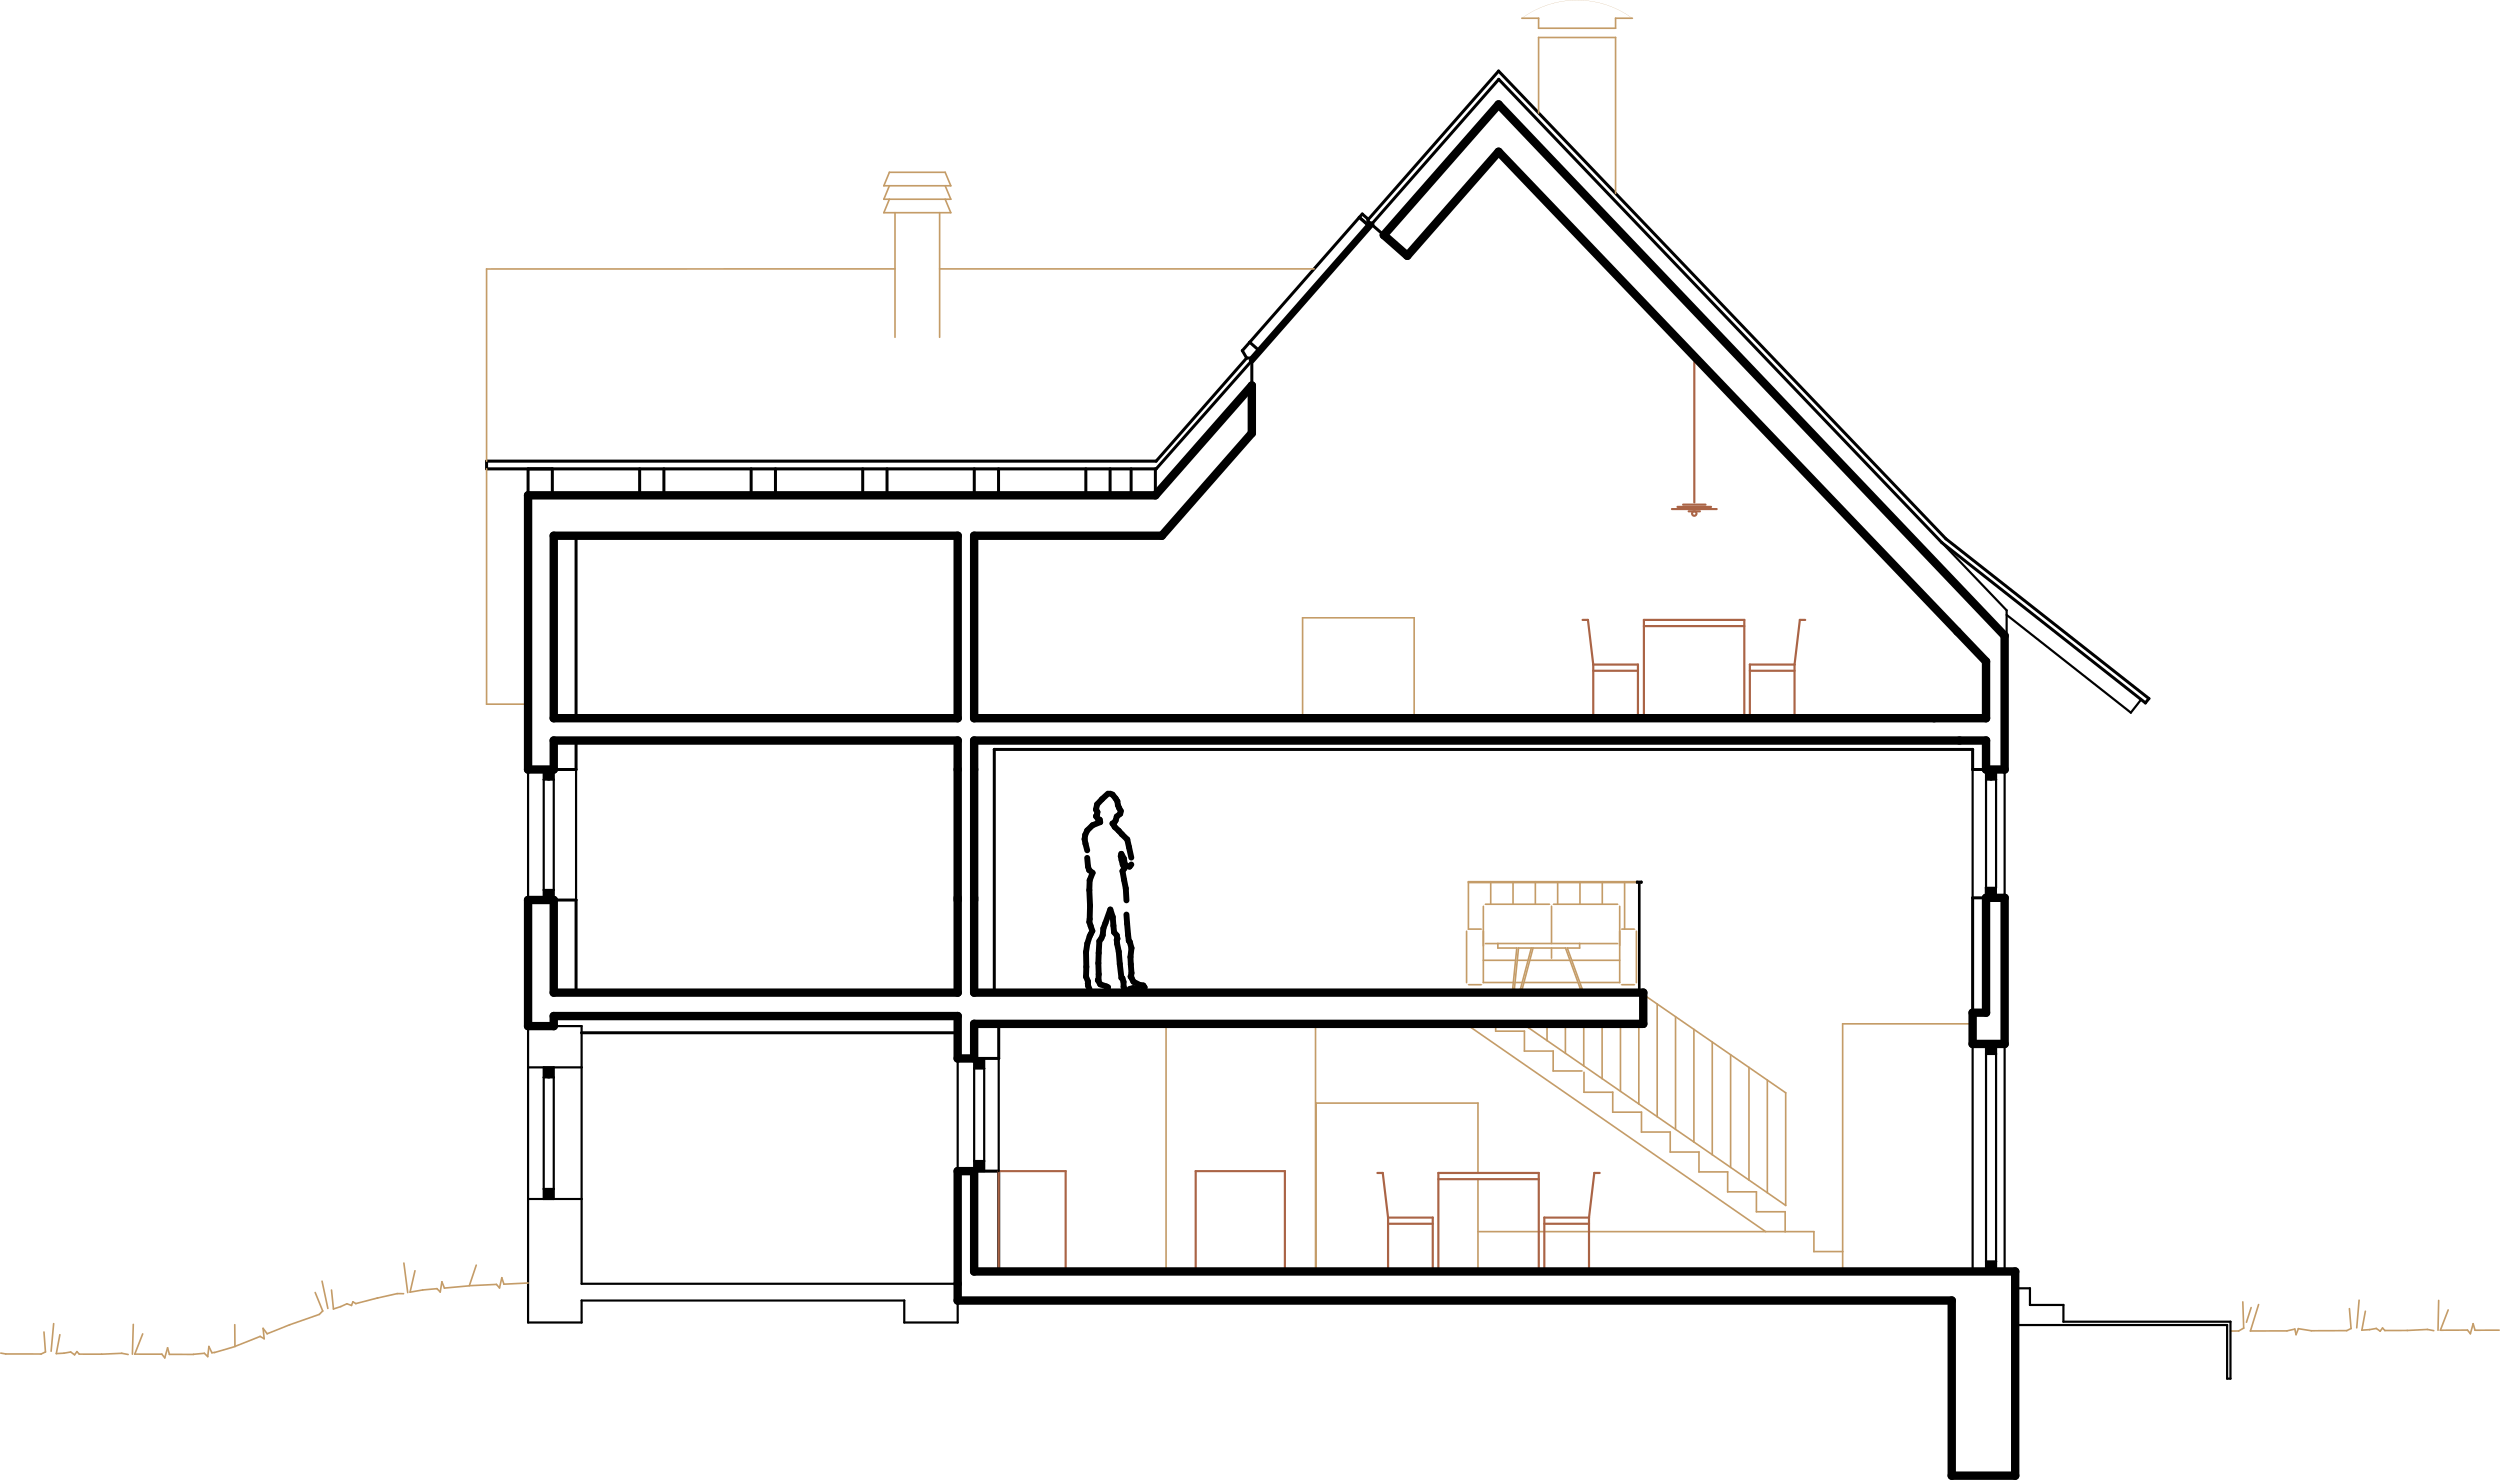<?xml version="1.0" encoding="UTF-8"?><svg id="Ebene_1" xmlns="http://www.w3.org/2000/svg" viewBox="0 0 423.52 250.69"><defs><style>.cls-1,.cls-2,.cls-3,.cls-4{stroke:#000;}.cls-1,.cls-2,.cls-3,.cls-4,.cls-5,.cls-6,.cls-7{fill:none;stroke-linecap:round;stroke-linejoin:round;}.cls-8{fill-rule:evenodd;}.cls-2,.cls-7{stroke-width:.37px;}.cls-3{stroke-width:.51px;}.cls-4{stroke-width:1.42px;}.cls-5{stroke-width:.28px;}.cls-5,.cls-6{stroke:#c49c68;}.cls-6{stroke-width:.03px;}.cls-7{stroke:#aa6446;}</style></defs><line class="cls-5" x1="302.42" y1="208.65" x2="250.38" y2="208.65"/><line class="cls-5" x1="250.38" y1="199.76" x2="250.38" y2="215.4"/><line class="cls-2" x1="98.53" y1="173.83" x2="98.53" y2="180.82"/><line class="cls-2" x1="98.53" y1="180.82" x2="89.46" y2="180.82"/><line class="cls-2" x1="89.46" y1="180.82" x2="89.46" y2="173.83"/><line class="cls-2" x1="89.46" y1="173.83" x2="98.53" y2="173.83"/><line class="cls-2" x1="89.46" y1="203.12" x2="98.53" y2="203.12"/><line class="cls-2" x1="98.53" y1="203.12" x2="98.53" y2="217.48"/><line class="cls-2" x1="98.53" y1="217.48" x2="162.24" y2="217.48"/><line class="cls-2" x1="162.24" y1="217.48" x2="162.24" y2="224.04"/><line class="cls-2" x1="162.24" y1="224.04" x2="153.19" y2="224.04"/><line class="cls-2" x1="153.19" y1="224.04" x2="153.19" y2="220.32"/><line class="cls-2" x1="153.19" y1="220.32" x2="98.53" y2="220.32"/><line class="cls-2" x1="98.53" y1="220.32" x2="98.53" y2="224.04"/><line class="cls-2" x1="98.53" y1="224.04" x2="89.46" y2="224.04"/><line class="cls-2" x1="89.46" y1="224.04" x2="89.46" y2="203.12"/><line class="cls-3" x1="212.07" y1="65.31" x2="212.07" y2="60.65"/><line class="cls-3" x1="212.07" y1="60.65" x2="211.19" y2="60.65"/><line class="cls-3" x1="211.19" y1="60.65" x2="195.86" y2="78.12"/><line class="cls-3" x1="195.86" y1="78.12" x2="82.43" y2="78.12"/><line class="cls-3" x1="82.43" y1="78.12" x2="82.43" y2="79.43"/><line class="cls-3" x1="82.43" y1="79.43" x2="195.87" y2="79.43"/><line class="cls-3" x1="195.87" y1="79.43" x2="212.07" y2="61.09"/><line class="cls-3" x1="234.43" y1="39.83" x2="231.76" y2="37.5"/><line class="cls-3" x1="231.76" y1="37.5" x2="231.76" y2="37.22"/><line class="cls-3" x1="231.76" y1="37.22" x2="253.87" y2="12.04"/><line class="cls-3" x1="253.87" y1="12.04" x2="329.65" y2="91.28"/><line class="cls-3" x1="329.65" y1="91.28" x2="364.04" y2="118.34"/><line class="cls-3" x1="364.04" y1="118.34" x2="363.45" y2="119.08"/><line class="cls-3" x1="363.45" y1="119.08" x2="328.97" y2="91.93"/><line class="cls-3" x1="328.97" y1="91.93" x2="253.9" y2="13.44"/><line class="cls-3" x1="253.9" y1="13.44" x2="232.34" y2="38"/><line class="cls-3" x1="89.46" y1="83.91" x2="93.57" y2="83.91"/><line class="cls-3" x1="93.57" y1="83.91" x2="93.57" y2="79.43"/><line class="cls-3" x1="93.57" y1="79.43" x2="89.46" y2="79.43"/><line class="cls-3" x1="89.46" y1="79.43" x2="89.46" y2="83.91"/><line class="cls-3" x1="195.73" y1="83.91" x2="195.73" y2="79.43"/><line class="cls-3" x1="191.62" y1="79.43" x2="191.62" y2="83.91"/><line class="cls-3" x1="112.47" y1="83.91" x2="112.47" y2="79.43"/><line class="cls-3" x1="108.36" y1="79.43" x2="108.36" y2="83.91"/><line class="cls-3" x1="131.37" y1="83.91" x2="131.37" y2="79.43"/><line class="cls-3" x1="127.25" y1="79.43" x2="127.25" y2="83.91"/><line class="cls-3" x1="150.27" y1="83.91" x2="150.27" y2="79.43"/><line class="cls-3" x1="146.15" y1="79.43" x2="146.15" y2="83.91"/><line class="cls-3" x1="169.16" y1="83.91" x2="169.16" y2="79.43"/><line class="cls-3" x1="165.05" y1="79.43" x2="165.05" y2="83.91"/><line class="cls-3" x1="188.06" y1="83.91" x2="188.06" y2="79.43"/><line class="cls-3" x1="183.95" y1="79.43" x2="183.95" y2="83.91"/><line class="cls-1" x1="212.07" y1="61.09" x2="232.34" y2="38"/><line class="cls-3" x1="231.76" y1="37.22" x2="231.81" y2="37.16"/><line class="cls-3" x1="231.81" y1="37.16" x2="230.78" y2="36.26"/><line class="cls-3" x1="230.78" y1="36.26" x2="230.28" y2="36.82"/><line class="cls-3" x1="230.28" y1="36.82" x2="231.7" y2="38.07"/><line class="cls-3" x1="231.7" y1="38.07" x2="232.01" y2="37.72"/><line class="cls-3" x1="211.19" y1="60.65" x2="210.46" y2="59.4"/><line class="cls-3" x1="210.46" y1="59.4" x2="211.71" y2="57.98"/><line class="cls-3" x1="211.71" y1="57.98" x2="213.13" y2="59.23"/><line class="cls-3" x1="213.13" y1="59.23" x2="211.88" y2="60.65"/><line class="cls-3" x1="211.71" y1="57.98" x2="230.28" y2="36.82"/><line class="cls-3" x1="230.28" y1="36.82" x2="231.7" y2="38.07"/><line class="cls-3" x1="231.7" y1="38.07" x2="213.13" y2="59.23"/><line class="cls-5" x1="82.43" y1="78.12" x2="82.43" y2="45.57"/><line class="cls-5" x1="82.43" y1="45.57" x2="151.62" y2="45.55"/><line class="cls-5" x1="159.18" y1="45.55" x2="222.62" y2="45.55"/><line class="cls-5" x1="150.67" y1="29.19" x2="160.12" y2="29.19"/><line class="cls-5" x1="149.73" y1="31.47" x2="161.07" y2="31.47"/><line class="cls-5" x1="149.73" y1="31.47" x2="150.67" y2="29.19"/><line class="cls-5" x1="160.12" y1="29.19" x2="161.07" y2="31.47"/><line class="cls-5" x1="149.73" y1="33.75" x2="161.07" y2="33.75"/><line class="cls-5" x1="149.73" y1="33.75" x2="150.67" y2="31.47"/><line class="cls-5" x1="160.12" y1="31.47" x2="161.07" y2="33.75"/><line class="cls-5" x1="149.73" y1="36.03" x2="161.07" y2="36.03"/><line class="cls-5" x1="149.73" y1="36.03" x2="150.67" y2="33.75"/><line class="cls-5" x1="160.12" y1="33.75" x2="161.07" y2="36.03"/><line class="cls-5" x1="151.62" y1="57.13" x2="151.62" y2="36.03"/><line class="cls-5" x1="159.18" y1="57.13" x2="159.18" y2="36.03"/><line class="cls-5" x1="82.43" y1="79.43" x2="82.43" y2="119.29"/><line class="cls-5" x1="82.43" y1="119.29" x2="89.46" y2="119.29"/><line class="cls-5" x1="273.69" y1="32.76" x2="273.69" y2="6.35"/><line class="cls-5" x1="273.69" y1="6.35" x2="260.65" y2="6.35"/><line class="cls-5" x1="260.65" y1="6.35" x2="260.65" y2="19.13"/><line class="cls-5" x1="257.82" y1="3.09" x2="260.65" y2="3.09"/><line class="cls-5" x1="260.65" y1="3.09" x2="260.65" y2="4.78"/><line class="cls-5" x1="276.53" y1="3.09" x2="273.69" y2="3.09"/><line class="cls-5" x1="273.69" y1="3.09" x2="273.69" y2="4.78"/><line class="cls-5" x1="260.65" y1="4.78" x2="273.69" y2="4.78"/><line class="cls-3" x1="97.59" y1="168.16" x2="97.59" y2="152.47"/><line class="cls-3" x1="97.59" y1="121.67" x2="97.59" y2="90.76"/><line class="cls-3" x1="98.51" y1="174.96" x2="162.24" y2="174.96"/><line class="cls-3" x1="165.03" y1="179.31" x2="169.19" y2="179.31"/><line class="cls-3" x1="169.19" y1="179.31" x2="169.19" y2="173.45"/><line class="cls-3" x1="165.03" y1="198.4" x2="169.19" y2="198.4"/><line class="cls-3" x1="169.19" y1="198.4" x2="169.19" y2="215.4"/><line class="cls-3" x1="334.18" y1="171.56" x2="334.18" y2="152.1"/><line class="cls-3" x1="334.18" y1="152.1" x2="338.12" y2="152.1"/><line class="cls-3" x1="338.12" y1="130.36" x2="334.18" y2="130.36"/><line class="cls-3" x1="334.18" y1="130.36" x2="334.18" y2="126.96"/><line class="cls-3" x1="334.18" y1="126.96" x2="168.44" y2="126.96"/><line class="cls-3" x1="168.44" y1="126.96" x2="168.44" y2="168.16"/><line class="cls-3" x1="93.81" y1="130.36" x2="97.59" y2="130.36"/><line class="cls-3" x1="97.59" y1="130.36" x2="97.59" y2="125.45"/><line class="cls-3" x1="97.59" y1="152.47" x2="93.81" y2="152.47"/><line class="cls-5" x1="89.46" y1="217.35" x2="85.37" y2="217.55"/><line class="cls-5" x1="84.1" y1="217.59" x2="79.51" y2="217.81"/><line class="cls-5" x1="85.01" y1="216.46" x2="84.62" y2="218.18"/><line class="cls-5" x1="84.62" y1="218.18" x2="84.1" y2="217.59"/><line class="cls-5" x1="79.51" y1="217.81" x2="80.68" y2="214.33"/><line class="cls-5" x1="85.37" y1="217.55" x2="85.01" y2="216.46"/><line class="cls-5" x1="49.06" y1="224.43" x2="45.26" y2="225.95"/><line class="cls-5" x1="44.07" y1="226.4" x2="39.82" y2="228.09"/><line class="cls-5" x1="44.57" y1="225.04" x2="44.75" y2="226.79"/><line class="cls-5" x1="44.75" y1="226.79" x2="44.07" y2="226.4"/><line class="cls-5" x1="39.8" y1="228.04" x2="39.77" y2="224.42"/><line class="cls-5" x1="45.26" y1="225.95" x2="44.57" y2="225.04"/><line class="cls-5" x1="32.79" y1="229.45" x2="28.7" y2="229.44"/><line class="cls-5" x1="17.23" y1="229.41" x2="13.43" y2="229.4"/><line class="cls-5" x1="6.97" y1="229.38" x2=".97" y2="229.37"/><line class="cls-5" x1="27.42" y1="229.41" x2="22.83" y2="229.4"/><line class="cls-5" x1="7.45" y1="225.66" x2="7.7" y2="229.03"/><line class="cls-5" x1="9.54" y1="229.31" x2="10.14" y2="226.12"/><line class="cls-5" x1="10.84" y1="229.24" x2="9.54" y2="229.31"/><line class="cls-5" x1="9.09" y1="224.24" x2="8.66" y2="228.9"/><line class="cls-5" x1="28.39" y1="228.34" x2="27.91" y2="230.03"/><line class="cls-5" x1="27.91" y1="230.03" x2="27.42" y2="229.41"/><line class="cls-5" x1="22.83" y1="229.4" x2="24.17" y2="225.98"/><line class="cls-5" x1="22.58" y1="224.37" x2="22.43" y2="229.4"/><line class="cls-5" x1="28.7" y1="229.44" x2="28.39" y2="228.34"/><line class="cls-5" x1="21.7" y1="229.46" x2="20.63" y2="229.26"/><line class="cls-5" x1="20.63" y1="229.26" x2="17.23" y2="229.41"/><line class="cls-5" x1="13.43" y1="229.4" x2="13.03" y2="228.98"/><line class="cls-5" x1="13.03" y1="228.98" x2="12.63" y2="229.51"/><line class="cls-5" x1="12.63" y1="229.51" x2="11.97" y2="229.04"/><line class="cls-5" x1="11.97" y1="229.04" x2="10.84" y2="229.24"/><line class="cls-5" x1="7.7" y1="229.03" x2="6.97" y2="229.38"/><line class="cls-5" x1=".97" y1="229.37" x2=".14" y2="229.23"/><line class="cls-5" x1="423.37" y1="225.34" x2="419.29" y2="225.35"/><line class="cls-5" x1="387.43" y1="225.46" x2="381.24" y2="225.48"/><line class="cls-5" x1="407.82" y1="225.39" x2="404.02" y2="225.4"/><line class="cls-5" x1="397.56" y1="225.42" x2="391.56" y2="225.44"/><line class="cls-5" x1="379.24" y1="225.48" x2="377.86" y2="225.49"/><line class="cls-5" x1="418.01" y1="225.33" x2="413.42" y2="225.35"/><line class="cls-5" x1="381.36" y1="221.52" x2="380.57" y2="223.99"/><line class="cls-5" x1="398.01" y1="221.7" x2="398.29" y2="225.06"/><line class="cls-5" x1="400.12" y1="225.34" x2="400.71" y2="222.14"/><line class="cls-5" x1="401.42" y1="225.25" x2="400.12" y2="225.34"/><line class="cls-5" x1="399.65" y1="220.27" x2="399.25" y2="224.94"/><line class="cls-5" x1="418.97" y1="224.25" x2="418.5" y2="225.94"/><line class="cls-5" x1="418.5" y1="225.94" x2="418.01" y2="225.33"/><line class="cls-5" x1="413.42" y1="225.35" x2="414.74" y2="221.92"/><line class="cls-5" x1="413.13" y1="220.31" x2="413.02" y2="225.35"/><line class="cls-5" x1="379.95" y1="220.56" x2="380.1" y2="224.99"/><line class="cls-5" x1="381.24" y1="225.48" x2="382.62" y2="221.01"/><line class="cls-5" x1="419.29" y1="225.35" x2="418.97" y2="224.25"/><line class="cls-5" x1="412.29" y1="225.42" x2="411.22" y2="225.22"/><line class="cls-5" x1="411.22" y1="225.22" x2="407.82" y2="225.39"/><line class="cls-5" x1="404.02" y1="225.4" x2="403.62" y2="224.98"/><line class="cls-5" x1="403.62" y1="224.98" x2="403.22" y2="225.51"/><line class="cls-5" x1="403.22" y1="225.51" x2="402.56" y2="225.05"/><line class="cls-5" x1="402.56" y1="225.05" x2="401.42" y2="225.25"/><line class="cls-5" x1="398.29" y1="225.06" x2="397.56" y2="225.42"/><line class="cls-5" x1="391.56" y1="225.44" x2="389.36" y2="225.09"/><line class="cls-5" x1="389.36" y1="225.09" x2="388.97" y2="226.09"/><line class="cls-5" x1="388.97" y1="226.09" x2="388.76" y2="225.16"/><line class="cls-5" x1="388.76" y1="225.16" x2="387.43" y2="225.46"/><line class="cls-5" x1="380.1" y1="224.99" x2="379.24" y2="225.48"/><line class="cls-7" x1="169.19" y1="198.4" x2="180.53" y2="198.4"/><line class="cls-7" x1="180.53" y1="198.4" x2="180.53" y2="215.4"/><line class="cls-7" x1="180.53" y1="215.4" x2="169.19" y2="215.4"/><line class="cls-7" x1="169.19" y1="215.4" x2="169.19" y2="198.4"/><line class="cls-7" x1="202.56" y1="198.4" x2="217.67" y2="198.4"/><line class="cls-7" x1="217.67" y1="198.4" x2="217.67" y2="215.4"/><line class="cls-7" x1="217.67" y1="215.4" x2="202.56" y2="215.4"/><line class="cls-7" x1="202.56" y1="215.4" x2="202.56" y2="198.4"/><line class="cls-5" x1="222.96" y1="186.87" x2="250.38" y2="186.87"/><line class="cls-5" x1="250.38" y1="186.87" x2="250.38" y2="198.71"/><line class="cls-5" x1="250.38" y1="215.4" x2="222.96" y2="215.4"/><line class="cls-5" x1="222.96" y1="215.4" x2="222.96" y2="186.87"/><line class="cls-5" x1="312.16" y1="215.4" x2="312.16" y2="212.03"/><line class="cls-5" x1="312.16" y1="212.03" x2="307.29" y2="212.03"/><line class="cls-5" x1="307.29" y1="212.03" x2="307.29" y2="208.65"/><line class="cls-5" x1="307.29" y1="208.65" x2="302.42" y2="208.65"/><line class="cls-5" x1="302.42" y1="208.65" x2="302.42" y2="205.28"/><line class="cls-5" x1="302.42" y1="205.28" x2="297.55" y2="205.28"/><line class="cls-5" x1="297.55" y1="205.28" x2="297.55" y2="201.91"/><line class="cls-5" x1="297.55" y1="201.91" x2="292.68" y2="201.91"/><line class="cls-5" x1="292.68" y1="201.91" x2="292.68" y2="198.53"/><line class="cls-5" x1="292.68" y1="198.53" x2="287.82" y2="198.53"/><line class="cls-5" x1="287.82" y1="198.53" x2="287.82" y2="195.16"/><line class="cls-5" x1="287.82" y1="195.16" x2="282.95" y2="195.16"/><line class="cls-5" x1="282.95" y1="195.16" x2="282.95" y2="191.78"/><line class="cls-5" x1="282.95" y1="191.78" x2="278.08" y2="191.78"/><line class="cls-5" x1="278.08" y1="191.78" x2="278.08" y2="188.41"/><line class="cls-5" x1="278.08" y1="188.41" x2="273.21" y2="188.41"/><line class="cls-5" x1="273.21" y1="188.41" x2="273.21" y2="185.03"/><line class="cls-5" x1="273.21" y1="185.03" x2="268.34" y2="185.03"/><line class="cls-5" x1="268.34" y1="185.03" x2="268.34" y2="181.66"/><line class="cls-5" x1="267.99" y1="181.43" x2="263.12" y2="181.43"/><line class="cls-5" x1="263.12" y1="181.43" x2="263.12" y2="178.06"/><line class="cls-5" x1="263.12" y1="178.06" x2="258.25" y2="178.06"/><line class="cls-5" x1="258.25" y1="178.06" x2="258.25" y2="174.69"/><line class="cls-5" x1="258.25" y1="174.69" x2="253.38" y2="174.69"/><line class="cls-5" x1="253.38" y1="174.69" x2="253.38" y2="173.45"/><line class="cls-5" x1="302.51" y1="204.21" x2="302.51" y2="185.13"/><line class="cls-5" x1="302.51" y1="185.13" x2="278.38" y2="168.46"/><line class="cls-5" x1="302.51" y1="204.21" x2="257.98" y2="173.45"/><line class="cls-5" x1="299.4" y1="202.06" x2="299.4" y2="182.98"/><line class="cls-5" x1="296.29" y1="199.92" x2="296.29" y2="180.83"/><line class="cls-5" x1="293.18" y1="197.77" x2="293.18" y2="178.69"/><line class="cls-5" x1="290.07" y1="195.62" x2="290.07" y2="176.54"/><line class="cls-5" x1="286.96" y1="193.47" x2="286.96" y2="174.39"/><line class="cls-5" x1="283.85" y1="191.32" x2="283.85" y2="172.24"/><line class="cls-5" x1="280.74" y1="189.18" x2="280.74" y2="170.09"/><line class="cls-5" x1="277.63" y1="187.03" x2="277.63" y2="173.45"/><line class="cls-5" x1="274.52" y1="184.88" x2="274.52" y2="173.45"/><line class="cls-5" x1="271.41" y1="182.73" x2="271.41" y2="173.45"/><line class="cls-5" x1="268.3" y1="180.58" x2="268.3" y2="173.45"/><line class="cls-5" x1="265.19" y1="178.44" x2="265.19" y2="173.45"/><line class="cls-5" x1="262.08" y1="176.29" x2="262.08" y2="173.45"/><line class="cls-5" x1="258.97" y1="174.14" x2="258.97" y2="173.45"/><line class="cls-5" x1="299.11" y1="208.65" x2="248.31" y2="173.45"/><line class="cls-5" x1="277.32" y1="149.37" x2="248.76" y2="149.37"/><line class="cls-5" x1="248.76" y1="149.37" x2="248.76" y2="157.4"/><line class="cls-5" x1="277.32" y1="149.52" x2="248.76" y2="149.52"/><line class="cls-5" x1="252.54" y1="149.37" x2="252.54" y2="153.18"/><line class="cls-5" x1="256.32" y1="149.37" x2="256.32" y2="153.18"/><line class="cls-5" x1="260.1" y1="149.37" x2="260.1" y2="153.18"/><line class="cls-5" x1="263.88" y1="149.37" x2="263.88" y2="153.18"/><line class="cls-5" x1="267.66" y1="149.37" x2="267.66" y2="153.18"/><line class="cls-5" x1="271.44" y1="149.37" x2="271.44" y2="153.18"/><line class="cls-5" x1="275.22" y1="149.37" x2="275.22" y2="157.4"/><line class="cls-2" x1="334.18" y1="152.1" x2="334.18" y2="130.36"/><line class="cls-2" x1="339.6" y1="130.36" x2="339.6" y2="152.1"/><line class="cls-2" x1="336.45" y1="213.7" x2="336.45" y2="178.55"/><line class="cls-2" x1="338.15" y1="178.55" x2="338.15" y2="213.7"/><line class="cls-2" x1="334.18" y1="176.85" x2="334.18" y2="215.4"/><line class="cls-2" x1="339.6" y1="176.85" x2="339.6" y2="215.4"/><line class="cls-5" x1="312.16" y1="212.03" x2="312.16" y2="173.45"/><line class="cls-5" x1="312.16" y1="173.45" x2="334.17" y2="173.45"/><line class="cls-5" x1="222.86" y1="173.45" x2="222.86" y2="215.4"/><line class="cls-5" x1="197.54" y1="173.45" x2="197.54" y2="215.4"/><line class="cls-2" x1="165.03" y1="181.01" x2="165.03" y2="196.69"/><line class="cls-2" x1="166.73" y1="196.69" x2="166.73" y2="181.01"/><line class="cls-2" x1="169.19" y1="179.31" x2="169.19" y2="198.4"/><line class="cls-7" x1="270.99" y1="198.71" x2="270.09" y2="198.71"/><line class="cls-7" x1="269.19" y1="206.27" x2="261.62" y2="206.27"/><line class="cls-7" x1="260.68" y1="198.71" x2="243.67" y2="198.71"/><line class="cls-7" x1="233.35" y1="198.71" x2="234.25" y2="198.71"/><line class="cls-7" x1="235.15" y1="206.27" x2="242.72" y2="206.27"/><line class="cls-7" x1="234.25" y1="198.71" x2="235.15" y2="206.27"/><line class="cls-7" x1="270.09" y1="198.71" x2="269.19" y2="206.27"/><line class="cls-7" x1="235.15" y1="206.27" x2="235.15" y2="214.72"/><line class="cls-7" x1="242.72" y1="206.27" x2="242.72" y2="214.72"/><line class="cls-7" x1="261.62" y1="206.27" x2="261.62" y2="214.72"/><line class="cls-7" x1="269.19" y1="206.27" x2="269.19" y2="214.72"/><line class="cls-7" x1="235.15" y1="207.32" x2="242.72" y2="207.32"/><line class="cls-7" x1="261.62" y1="207.32" x2="269.19" y2="207.32"/><line class="cls-7" x1="243.67" y1="198.71" x2="243.67" y2="214.72"/><line class="cls-7" x1="260.68" y1="198.71" x2="260.68" y2="214.72"/><line class="cls-7" x1="243.67" y1="199.76" x2="260.68" y2="199.76"/><line class="cls-5" x1="253.75" y1="159.84" x2="253.75" y2="160.6"/><line class="cls-5" x1="253.75" y1="160.6" x2="256.96" y2="160.6"/><line class="cls-5" x1="256.96" y1="160.6" x2="256.27" y2="167.43"/><line class="cls-5" x1="256.27" y1="167.43" x2="256.56" y2="167.43"/><line class="cls-5" x1="256.56" y1="167.43" x2="257.25" y2="160.6"/><line class="cls-5" x1="257.25" y1="160.6" x2="265.21" y2="160.6"/><line class="cls-5" x1="265.21" y1="160.6" x2="267.7" y2="167.45"/><line class="cls-5" x1="267.7" y1="167.45" x2="268" y2="167.45"/><line class="cls-5" x1="268" y1="167.45" x2="265.51" y2="160.6"/><line class="cls-5" x1="265.51" y1="160.6" x2="267.6" y2="160.6"/><line class="cls-5" x1="267.6" y1="160.6" x2="267.6" y2="159.84"/><line class="cls-5" x1="267.6" y1="159.84" x2="253.75" y2="159.84"/><line class="cls-5" x1="259.42" y1="160.6" x2="257.58" y2="167.53"/><line class="cls-5" x1="257.58" y1="167.53" x2="257.88" y2="167.53"/><line class="cls-5" x1="257.88" y1="167.53" x2="259.71" y2="160.6"/><line class="cls-7" x1="278.49" y1="105.02" x2="295.5" y2="105.02"/><line class="cls-7" x1="305.81" y1="105.02" x2="304.91" y2="105.02"/><line class="cls-7" x1="304.01" y1="112.58" x2="296.44" y2="112.58"/><line class="cls-7" x1="304.91" y1="105.02" x2="304.01" y2="112.58"/><line class="cls-7" x1="304.01" y1="112.58" x2="304.01" y2="121.02"/><line class="cls-7" x1="296.44" y1="112.58" x2="296.44" y2="121.02"/><line class="cls-7" x1="304.01" y1="113.63" x2="296.44" y2="113.63"/><line class="cls-7" x1="295.5" y1="105.02" x2="295.5" y2="121.02"/><line class="cls-7" x1="278.49" y1="105.02" x2="278.49" y2="121.02"/><line class="cls-7" x1="295.5" y1="106.07" x2="278.49" y2="106.07"/><line class="cls-7" x1="268.11" y1="105.02" x2="269.01" y2="105.02"/><line class="cls-7" x1="269.91" y1="112.58" x2="277.48" y2="112.58"/><line class="cls-7" x1="269.01" y1="105.02" x2="269.91" y2="112.58"/><line class="cls-7" x1="269.91" y1="112.58" x2="269.91" y2="121.02"/><line class="cls-7" x1="277.48" y1="112.58" x2="277.48" y2="121.02"/><line class="cls-7" x1="269.91" y1="113.63" x2="277.48" y2="113.63"/><line class="cls-5" x1="220.67" y1="120.88" x2="220.67" y2="104.66"/><line class="cls-5" x1="220.67" y1="104.66" x2="239.57" y2="104.66"/><line class="cls-5" x1="239.57" y1="104.66" x2="239.57" y2="120.88"/><line class="cls-5" x1="251.29" y1="162.68" x2="256.75" y2="162.68"/><line class="cls-5" x1="274.39" y1="166.44" x2="267.64" y2="166.44"/><line class="cls-5" x1="257.04" y1="162.68" x2="258.87" y2="162.68"/><line class="cls-5" x1="259.16" y1="162.68" x2="265.96" y2="162.68"/><line class="cls-5" x1="266.27" y1="162.68" x2="274.39" y2="162.68"/><line class="cls-5" x1="256.37" y1="166.44" x2="251.29" y2="166.44"/><line class="cls-5" x1="257.87" y1="166.44" x2="256.66" y2="166.44"/><line class="cls-5" x1="267.33" y1="166.44" x2="258.17" y2="166.44"/><line class="cls-5" x1="248.83" y1="157.4" x2="250.91" y2="157.4"/><line class="cls-5" x1="251.29" y1="157.78" x2="251.29" y2="166.44"/><line class="cls-5" x1="250.91" y1="166.82" x2="248.83" y2="166.82"/><line class="cls-5" x1="248.45" y1="166.44" x2="248.45" y2="157.78"/><line class="cls-5" x1="274.76" y1="157.4" x2="276.84" y2="157.4"/><line class="cls-5" x1="277.22" y1="157.78" x2="277.22" y2="166.44"/><line class="cls-5" x1="276.84" y1="166.82" x2="274.76" y2="166.82"/><line class="cls-5" x1="274.39" y1="166.44" x2="274.39" y2="157.78"/><line class="cls-5" x1="251.67" y1="159.85" x2="253.75" y2="159.85"/><line class="cls-5" x1="274.01" y1="159.85" x2="267.6" y2="159.85"/><line class="cls-5" x1="262.84" y1="162.3" x2="262.84" y2="160.6"/><line class="cls-5" x1="251.29" y1="160.23" x2="251.29" y2="153.56"/><line class="cls-5" x1="251.67" y1="153.18" x2="262.46" y2="153.18"/><line class="cls-5" x1="263.21" y1="153.18" x2="274.01" y2="153.18"/><line class="cls-5" x1="274.39" y1="153.56" x2="274.39" y2="160.14"/><line class="cls-5" x1="262.84" y1="153.56" x2="262.84" y2="159.84"/><line class="cls-7" x1="287.03" y1="85.11" x2="287.03" y2="61.36"/><line class="cls-7" x1="284.19" y1="85.87" x2="289.86" y2="85.87"/><line class="cls-7" x1="283.25" y1="86.24" x2="290.81" y2="86.24"/><line class="cls-7" x1="285.14" y1="85.49" x2="288.92" y2="85.49"/><line class="cls-7" x1="286.08" y1="86.62" x2="287.97" y2="86.62"/><path class="cls-6" d="M257.82,3.09c2.71-2,5.99-3.07,9.35-3.07s6.64,1.08,9.35,3.07"/><line class="cls-5" x1="79.36" y1="217.84" x2="75.29" y2="218.21"/><line class="cls-5" x1="74.02" y1="218.31" x2="71.61" y2="218.53"/><line class="cls-5" x1="74.86" y1="217.15" x2="74.58" y2="218.87"/><line class="cls-5" x1="74.58" y1="218.87" x2="74.02" y2="218.31"/><line class="cls-5" x1="75.29" y1="218.21" x2="74.86" y2="217.15"/><line class="cls-5" x1="63.96" y1="219.89" x2="63.94" y2="219.89"/><line class="cls-5" x1="71.61" y1="218.53" x2="69.47" y2="218.9"/><line class="cls-5" x1="69.47" y1="218.9" x2="70.3" y2="215.28"/><line class="cls-5" x1="68.42" y1="213.98" x2="69.07" y2="218.97"/><line class="cls-5" x1="68.36" y1="219.16" x2="67.28" y2="219.15"/><line class="cls-5" x1="67.28" y1="219.15" x2="63.96" y2="219.89"/><line class="cls-5" x1="63.94" y1="219.89" x2="60.28" y2="220.84"/><line class="cls-5" x1="56.49" y1="221.75" x2="56.16" y2="218.55"/><line class="cls-5" x1="57.72" y1="221.35" x2="56.49" y2="221.75"/><line class="cls-5" x1="60.28" y1="220.84" x2="59.79" y2="220.54"/><line class="cls-5" x1="59.79" y1="220.54" x2="59.54" y2="221.15"/><line class="cls-5" x1="59.54" y1="221.15" x2="58.77" y2="220.87"/><line class="cls-5" x1="58.77" y1="220.87" x2="57.72" y2="221.35"/><line class="cls-5" x1="54.09" y1="222.67" x2="49.06" y2="224.43"/><line class="cls-5" x1="53.4" y1="218.97" x2="54.67" y2="222.09"/><line class="cls-5" x1="54.56" y1="217.05" x2="55.54" y2="221.65"/><line class="cls-5" x1="54.67" y1="222.09" x2="54.09" y2="222.67"/><line class="cls-5" x1="39.83" y1="228.11" x2="36.37" y2="229.12"/><line class="cls-5" x1="36.37" y1="229.12" x2="35.89" y2="229.16"/><line class="cls-5" x1="34.62" y1="229.26" x2="32.78" y2="229.43"/><line class="cls-5" x1="35.39" y1="228.11" x2="35.19" y2="229.82"/><line class="cls-5" x1="35.19" y1="229.82" x2="34.62" y2="229.26"/><line class="cls-5" x1="35.89" y1="229.16" x2="35.39" y2="228.11"/><path class="cls-6" d="M276.84,157.4c.21,0,.38.17.38.38"/><path class="cls-6" d="M274.39,157.78c0-.21.17-.38.38-.38"/><path class="cls-6" d="M274.76,166.82c-.21,0-.38-.17-.38-.38"/><path class="cls-6" d="M277.22,166.44c0,.21-.17.38-.38.38"/><path class="cls-6" d="M250.91,157.4c.21,0,.38.17.38.38"/><path class="cls-6" d="M248.45,157.78c0-.21.17-.38.38-.38"/><path class="cls-6" d="M248.83,166.82c-.21,0-.38-.17-.38-.38"/><path class="cls-6" d="M251.29,166.44c0,.21-.17.38-.38.38"/><path class="cls-6" d="M251.29,160.23c0-.21.17-.38.38-.38"/><path class="cls-6" d="M274.01,159.85c.21,0,.38.17.38.38"/><path class="cls-6" d="M262.84,162.3c0,.21-.17.38-.38.38"/><path class="cls-6" d="M263.21,162.68c-.21,0-.38-.17-.38-.38"/><path class="cls-6" d="M262.46,153.18c.21,0,.38.17.38.38"/><path class="cls-6" d="M274.01,153.18c.21,0,.38.17.38.38"/><path class="cls-6" d="M262.84,153.56c0-.21.17-.38.38-.38"/><path class="cls-6" d="M251.29,153.56c0-.21.17-.38.38-.38"/><path class="cls-7" d="M287.4,87c0-.21-.17-.38-.38-.38s-.37.17-.37.38.17.38.37.38.38-.17.38-.38"/><polyline class="cls-8" points="93.81 132.07 92.11 132.07 92.11 130.36 93.81 130.36 93.81 132.07"/><line class="cls-2" x1="93.81" y1="132.07" x2="92.11" y2="132.07"/><line class="cls-2" x1="92.11" y1="132.07" x2="92.11" y2="130.36"/><line class="cls-2" x1="92.11" y1="130.36" x2="93.81" y2="130.36"/><line class="cls-2" x1="93.81" y1="130.36" x2="93.81" y2="132.07"/><polyline class="cls-8" points="92.11 150.77 93.81 150.77 93.81 152.47 92.11 152.47 92.11 150.77"/><line class="cls-2" x1="92.11" y1="150.77" x2="93.81" y2="150.77"/><line class="cls-2" x1="93.81" y1="150.77" x2="93.81" y2="152.47"/><line class="cls-2" x1="93.81" y1="152.47" x2="92.11" y2="152.47"/><line class="cls-2" x1="92.11" y1="152.47" x2="92.11" y2="150.77"/><polyline class="cls-8" points="93.81 182.52 92.11 182.52 92.11 180.82 93.81 180.82 93.81 182.52"/><line class="cls-2" x1="93.81" y1="182.52" x2="92.11" y2="182.52"/><line class="cls-2" x1="92.11" y1="182.52" x2="92.11" y2="180.82"/><line class="cls-2" x1="92.11" y1="180.82" x2="93.81" y2="180.82"/><line class="cls-2" x1="93.81" y1="180.82" x2="93.81" y2="182.52"/><polyline class="cls-8" points="92.11 201.42 93.81 201.42 93.81 203.12 92.11 203.12 92.11 201.42"/><line class="cls-2" x1="92.11" y1="201.42" x2="93.81" y2="201.42"/><line class="cls-2" x1="93.81" y1="201.42" x2="93.81" y2="203.12"/><line class="cls-2" x1="93.81" y1="203.12" x2="92.11" y2="203.12"/><line class="cls-2" x1="92.11" y1="203.12" x2="92.11" y2="201.42"/><polyline class="cls-8" points="338.15 132.07 336.45 132.07 336.45 130.36 338.15 130.36 338.15 132.07"/><line class="cls-2" x1="338.15" y1="132.07" x2="336.45" y2="132.07"/><line class="cls-2" x1="336.45" y1="132.07" x2="336.45" y2="130.36"/><line class="cls-2" x1="336.45" y1="130.36" x2="338.15" y2="130.36"/><line class="cls-2" x1="338.15" y1="130.36" x2="338.15" y2="132.07"/><polyline class="cls-8" points="336.42 150.4 338.12 150.4 338.12 152.1 336.42 152.1 336.42 150.4"/><line class="cls-2" x1="336.42" y1="150.4" x2="338.12" y2="150.4"/><line class="cls-2" x1="338.12" y1="150.4" x2="338.12" y2="152.1"/><line class="cls-2" x1="338.12" y1="152.1" x2="336.42" y2="152.1"/><line class="cls-2" x1="336.42" y1="152.1" x2="336.42" y2="150.4"/><polyline class="cls-8" points="338.15 178.55 336.45 178.55 336.45 176.85 338.15 176.85 338.15 178.55"/><line class="cls-2" x1="338.15" y1="178.55" x2="336.45" y2="178.55"/><line class="cls-2" x1="336.45" y1="178.55" x2="336.45" y2="176.85"/><line class="cls-2" x1="336.45" y1="176.85" x2="338.15" y2="176.85"/><line class="cls-2" x1="338.15" y1="176.85" x2="338.15" y2="178.55"/><polyline class="cls-8" points="338.15 215.4 336.45 215.4 336.45 213.7 338.15 213.7 338.15 215.4"/><line class="cls-2" x1="338.15" y1="215.4" x2="336.45" y2="215.4"/><line class="cls-2" x1="336.45" y1="215.4" x2="336.45" y2="213.7"/><line class="cls-2" x1="336.45" y1="213.7" x2="338.15" y2="213.7"/><line class="cls-2" x1="338.15" y1="213.7" x2="338.15" y2="215.4"/><polyline class="cls-8" points="166.73 181.01 165.03 181.01 165.03 179.31 166.73 179.31 166.73 181.01"/><line class="cls-2" x1="166.73" y1="181.01" x2="165.03" y2="181.01"/><line class="cls-2" x1="165.03" y1="181.01" x2="165.03" y2="179.31"/><line class="cls-2" x1="165.03" y1="179.31" x2="166.73" y2="179.31"/><line class="cls-2" x1="166.73" y1="179.31" x2="166.73" y2="181.01"/><polyline class="cls-8" points="165.03 196.7 166.73 196.7 166.73 198.4 165.03 198.4 165.03 196.7"/><line class="cls-2" x1="165.03" y1="196.69" x2="166.73" y2="196.69"/><line class="cls-2" x1="166.73" y1="196.69" x2="166.73" y2="198.4"/><line class="cls-2" x1="166.73" y1="198.4" x2="165.03" y2="198.4"/><line class="cls-2" x1="165.03" y1="198.4" x2="165.03" y2="196.69"/><line class="cls-1" x1="188.09" y1="154.07" x2="187.26" y2="156.39"/><line class="cls-1" x1="187.26" y1="156.39" x2="186.92" y2="157.29"/><line class="cls-1" x1="186.92" y1="157.29" x2="186.81" y2="158.4"/><line class="cls-1" x1="186.81" y1="158.4" x2="186.58" y2="158.96"/><line class="cls-1" x1="186.58" y1="158.96" x2="186.24" y2="159.44"/><line class="cls-1" x1="186.24" y1="159.44" x2="186.13" y2="161.44"/><line class="cls-1" x1="186.13" y1="161.44" x2="186.07" y2="163.17"/><line class="cls-1" x1="186.07" y1="163.17" x2="186.13" y2="165.04"/><line class="cls-1" x1="186.13" y1="165.04" x2="186.09" y2="166.01"/><line class="cls-1" x1="186.09" y1="166.01" x2="185.99" y2="166.05"/><line class="cls-1" x1="185.99" y1="166.05" x2="186.39" y2="166.75"/><line class="cls-1" x1="186.39" y1="166.75" x2="187.42" y2="167.11"/><line class="cls-1" x1="187.42" y1="167.11" x2="187.7" y2="167.26"/><line class="cls-1" x1="187.7" y1="167.26" x2="187.57" y2="167.52"/><line class="cls-1" x1="184.56" y1="167.52" x2="184.33" y2="167"/><line class="cls-1" x1="184.33" y1="167" x2="184.29" y2="166.59"/><line class="cls-1" x1="184.29" y1="166.59" x2="184.32" y2="166.29"/><line class="cls-1" x1="184.32" y1="166.29" x2="183.98" y2="165.45"/><line class="cls-1" x1="183.98" y1="165.45" x2="184.03" y2="163.79"/><line class="cls-1" x1="184.03" y1="163.79" x2="183.98" y2="161.3"/><line class="cls-1" x1="183.98" y1="161.3" x2="184.2" y2="159.85"/><line class="cls-1" x1="184.2" y1="159.85" x2="184.6" y2="158.61"/><line class="cls-1" x1="184.6" y1="158.61" x2="184.77" y2="158.26"/><line class="cls-1" x1="184.77" y1="158.26" x2="185.05" y2="157.71"/><line class="cls-1" x1="185.05" y1="157.71" x2="184.77" y2="156.88"/><line class="cls-1" x1="184.77" y1="156.88" x2="184.54" y2="156.19"/><line class="cls-1" x1="184.54" y1="156.19" x2="184.6" y2="155.7"/><line class="cls-1" x1="184.6" y1="155.7" x2="184.66" y2="153.42"/><line class="cls-1" x1="184.66" y1="153.42" x2="184.54" y2="150.79"/><line class="cls-1" x1="184.54" y1="150.79" x2="184.6" y2="149.13"/><line class="cls-1" x1="184.6" y1="149.13" x2="185.09" y2="147.87"/><line class="cls-1" x1="185.09" y1="147.87" x2="184.51" y2="147.4"/><line class="cls-1" x1="184.51" y1="147.4" x2="184.32" y2="146.81"/><line class="cls-1" x1="184.32" y1="146.81" x2="184.18" y2="145.34"/><line class="cls-1" x1="184.18" y1="144.04" x2="183.89" y2="142.92"/><line class="cls-1" x1="183.89" y1="142.92" x2="183.74" y2="142.16"/><line class="cls-1" x1="183.74" y1="142.16" x2="183.84" y2="141.45"/><line class="cls-1" x1="183.84" y1="141.45" x2="184.18" y2="140.69"/><line class="cls-1" x1="184.18" y1="140.69" x2="185.09" y2="139.8"/><line class="cls-1" x1="185.09" y1="139.8" x2="186.38" y2="139.28"/><line class="cls-1" x1="186.38" y1="139.28" x2="186.3" y2="138.86"/><line class="cls-1" x1="186.3" y1="138.86" x2="186.01" y2="138.74"/><line class="cls-1" x1="186.01" y1="138.74" x2="185.67" y2="138.27"/><line class="cls-1" x1="185.67" y1="138.27" x2="185.86" y2="137.98"/><line class="cls-1" x1="185.86" y1="137.98" x2="185.91" y2="137.56"/><line class="cls-1" x1="185.91" y1="137.56" x2="185.67" y2="137.15"/><line class="cls-1" x1="185.67" y1="137.15" x2="185.86" y2="136.27"/><line class="cls-1" x1="185.86" y1="136.27" x2="186.68" y2="135.39"/><line class="cls-1" x1="186.68" y1="135.39" x2="187.7" y2="134.45"/><line class="cls-1" x1="188.08" y1="134.45" x2="188.47" y2="134.62"/><line class="cls-1" x1="188.47" y1="134.62" x2="189" y2="135.27"/><line class="cls-1" x1="189" y1="135.27" x2="189.29" y2="135.74"/><line class="cls-1" x1="189.29" y1="135.74" x2="189.38" y2="136.39"/><line class="cls-1" x1="189.38" y1="136.39" x2="189.58" y2="136.86"/><line class="cls-1" x1="189.58" y1="136.86" x2="189.87" y2="137.39"/><line class="cls-1" x1="189.87" y1="137.39" x2="189.77" y2="137.86"/><line class="cls-1" x1="189.77" y1="137.86" x2="189.19" y2="138.33"/><line class="cls-1" x1="189.19" y1="138.33" x2="189" y2="138.98"/><line class="cls-1" x1="189" y1="138.98" x2="188.76" y2="139.39"/><line class="cls-1" x1="188.76" y1="139.39" x2="188.47" y2="139.51"/><line class="cls-1" x1="188.47" y1="139.51" x2="188.85" y2="140.1"/><line class="cls-1" x1="188.85" y1="140.1" x2="189.53" y2="140.74"/><line class="cls-1" x1="189.53" y1="140.74" x2="190.06" y2="141.33"/><line class="cls-1" x1="190.06" y1="141.33" x2="190.97" y2="142.22"/><line class="cls-1" x1="190.97" y1="142.22" x2="191.26" y2="143.51"/><line class="cls-1" x1="191.26" y1="143.51" x2="191.65" y2="145.28"/><line class="cls-1" x1="191.65" y1="146.46" x2="191.36" y2="146.81"/><line class="cls-1" x1="191.36" y1="146.81" x2="190.83" y2="146.69"/><line class="cls-1" x1="190.83" y1="146.69" x2="190.54" y2="146.34"/><line class="cls-1" x1="190.54" y1="146.34" x2="190.4" y2="145.46"/><line class="cls-1" x1="190.4" y1="145.46" x2="189.96" y2="144.65"/><line class="cls-1" x1="189.96" y1="144.65" x2="189.87" y2="145.04"/><line class="cls-1" x1="189.87" y1="145.04" x2="190.01" y2="145.69"/><line class="cls-1" x1="190.01" y1="145.69" x2="190.2" y2="146.46"/><line class="cls-1" x1="190.2" y1="146.46" x2="190.49" y2="147.1"/><line class="cls-1" x1="190.49" y1="147.1" x2="190.16" y2="147.57"/><line class="cls-1" x1="190.16" y1="147.57" x2="190.43" y2="149.06"/><line class="cls-1" x1="190.43" y1="149.06" x2="190.72" y2="150.52"/><line class="cls-1" x1="190.72" y1="150.52" x2="190.83" y2="152.52"/><line class="cls-1" x1="190.83" y1="154.94" x2="190.94" y2="156.46"/><line class="cls-1" x1="190.94" y1="156.46" x2="191.11" y2="158.4"/><line class="cls-1" x1="191.11" y1="158.4" x2="191.23" y2="159.37"/><line class="cls-1" x1="191.23" y1="159.37" x2="191.4" y2="159.58"/><line class="cls-1" x1="191.4" y1="159.58" x2="191.68" y2="160.61"/><line class="cls-1" x1="191.68" y1="160.61" x2="191.51" y2="162.13"/><line class="cls-1" x1="191.51" y1="162.13" x2="191.57" y2="163.38"/><line class="cls-1" x1="191.57" y1="163.38" x2="191.68" y2="164.83"/><line class="cls-1" x1="191.68" y1="164.83" x2="191.62" y2="165.39"/><line class="cls-1" x1="191.62" y1="165.39" x2="191.54" y2="165.43"/><line class="cls-1" x1="191.54" y1="165.43" x2="191.69" y2="165.66"/><line class="cls-1" x1="191.69" y1="165.66" x2="192.01" y2="166.31"/><line class="cls-1" x1="192.01" y1="166.31" x2="193.06" y2="166.85"/><line class="cls-1" x1="193.06" y1="166.85" x2="193.69" y2="166.95"/><line class="cls-1" x1="193.69" y1="166.95" x2="193.9" y2="167.28"/><line class="cls-1" x1="193.9" y1="167.28" x2="193.65" y2="167.52"/><line class="cls-1" x1="192.75" y1="167.52" x2="191.99" y2="167.39"/><line class="cls-1" x1="191.99" y1="167.39" x2="191.38" y2="167.52"/><line class="cls-1" x1="190.51" y1="167.52" x2="190.35" y2="167.18"/><line class="cls-1" x1="190.35" y1="167.18" x2="190.33" y2="166.33"/><line class="cls-1" x1="190.33" y1="166.33" x2="190.14" y2="165.72"/><line class="cls-1" x1="190.14" y1="165.72" x2="189.98" y2="165.66"/><line class="cls-1" x1="189.98" y1="165.66" x2="189.7" y2="163.31"/><line class="cls-1" x1="189.7" y1="163.31" x2="189.53" y2="161.24"/><line class="cls-1" x1="189.53" y1="161.24" x2="189.24" y2="159.85"/><line class="cls-1" x1="189.24" y1="159.85" x2="189.19" y2="159.23"/><line class="cls-1" x1="189.19" y1="159.23" x2="189.3" y2="159.02"/><line class="cls-1" x1="189.3" y1="159.02" x2="189.19" y2="158.47"/><line class="cls-1" x1="189.19" y1="158.47" x2="188.73" y2="157.92"/><line class="cls-1" x1="188.73" y1="157.92" x2="188.62" y2="156.81"/><line class="cls-1" x1="188.62" y1="156.81" x2="188.51" y2="155.36"/><line class="cls-1" x1="188.51" y1="155.36" x2="188.11" y2="154.11"/><line class="cls-4" x1="162.24" y1="198.4" x2="165.03" y2="198.4"/><line class="cls-4" x1="165.03" y1="198.4" x2="165.03" y2="215.4"/><line class="cls-4" x1="165.03" y1="215.4" x2="341.39" y2="215.4"/><line class="cls-4" x1="341.39" y1="215.4" x2="341.39" y2="249.99"/><line class="cls-4" x1="341.39" y1="249.99" x2="330.64" y2="249.99"/><line class="cls-4" x1="330.64" y1="249.99" x2="330.64" y2="220.32"/><line class="cls-4" x1="330.64" y1="220.32" x2="162.24" y2="220.32"/><line class="cls-4" x1="162.24" y1="220.32" x2="162.24" y2="217.48"/><line class="cls-4" x1="162.24" y1="217.48" x2="162.24" y2="198.4"/><line class="cls-4" x1="336.45" y1="152.1" x2="339.6" y2="152.1"/><line class="cls-4" x1="339.6" y1="152.1" x2="339.6" y2="176.85"/><line class="cls-4" x1="339.6" y1="176.85" x2="334.18" y2="176.85"/><line class="cls-4" x1="334.18" y1="176.85" x2="334.18" y2="171.56"/><line class="cls-4" x1="334.18" y1="171.56" x2="336.45" y2="171.56"/><line class="cls-4" x1="336.45" y1="171.56" x2="336.45" y2="152.1"/><line class="cls-4" x1="89.46" y1="173.83" x2="89.46" y2="152.47"/><line class="cls-4" x1="89.46" y1="152.47" x2="93.81" y2="152.47"/><line class="cls-4" x1="93.81" y1="152.47" x2="93.81" y2="168.16"/><line class="cls-4" x1="93.81" y1="168.16" x2="162.24" y2="168.16"/><line class="cls-4" x1="162.24" y1="168.16" x2="162.24" y2="152.47"/><line class="cls-4" x1="162.24" y1="152.47" x2="162.24" y2="152.1"/><line class="cls-4" x1="162.24" y1="152.1" x2="162.24" y2="130.36"/><line class="cls-4" x1="162.24" y1="130.36" x2="162.24" y2="125.45"/><line class="cls-4" x1="162.24" y1="125.45" x2="93.81" y2="125.45"/><line class="cls-4" x1="93.81" y1="125.45" x2="93.81" y2="130.36"/><line class="cls-4" x1="93.81" y1="130.36" x2="89.46" y2="130.36"/><line class="cls-4" x1="89.46" y1="130.36" x2="89.46" y2="83.91"/><line class="cls-4" x1="89.46" y1="83.91" x2="195.73" y2="83.91"/><line class="cls-4" x1="195.73" y1="83.91" x2="212.07" y2="65.31"/><line class="cls-4" x1="212.07" y1="65.31" x2="212.07" y2="73.38"/><line class="cls-4" x1="212.07" y1="73.38" x2="196.82" y2="90.76"/><line class="cls-4" x1="196.82" y1="90.76" x2="165.03" y2="90.76"/><line class="cls-4" x1="165.03" y1="90.76" x2="165.03" y2="121.67"/><line class="cls-4" x1="165.03" y1="121.67" x2="327.65" y2="121.67"/><line class="cls-4" x1="327.65" y1="121.67" x2="336.45" y2="121.67"/><line class="cls-4" x1="336.45" y1="121.67" x2="336.45" y2="112.06"/><line class="cls-4" x1="336.45" y1="112.06" x2="331.6" y2="106.99"/><line class="cls-4" x1="331.6" y1="106.99" x2="253.87" y2="25.71"/><line class="cls-4" x1="253.87" y1="25.71" x2="238.41" y2="43.33"/><line class="cls-4" x1="238.41" y1="43.33" x2="234.43" y2="39.83"/><line class="cls-4" x1="234.43" y1="39.83" x2="253.87" y2="17.69"/><line class="cls-4" x1="253.87" y1="17.69" x2="339.6" y2="107.7"/><line class="cls-4" x1="339.6" y1="107.7" x2="339.6" y2="130.36"/><line class="cls-4" x1="339.6" y1="130.36" x2="336.45" y2="130.36"/><line class="cls-4" x1="336.45" y1="130.36" x2="336.45" y2="125.45"/><line class="cls-4" x1="336.45" y1="125.45" x2="331.95" y2="125.45"/><line class="cls-4" x1="331.95" y1="125.45" x2="165.03" y2="125.45"/><line class="cls-4" x1="165.03" y1="125.45" x2="165.03" y2="130.36"/><line class="cls-4" x1="165.03" y1="130.36" x2="165.03" y2="152.1"/><line class="cls-4" x1="165.03" y1="152.1" x2="165.03" y2="152.47"/><line class="cls-4" x1="165.03" y1="152.47" x2="165.03" y2="168.16"/><line class="cls-4" x1="165.03" y1="168.16" x2="278.38" y2="168.16"/><line class="cls-4" x1="278.38" y1="168.16" x2="278.38" y2="173.45"/><line class="cls-4" x1="278.38" y1="173.45" x2="165.03" y2="173.45"/><line class="cls-4" x1="165.03" y1="173.45" x2="165.03" y2="179.31"/><line class="cls-4" x1="165.03" y1="179.31" x2="162.24" y2="179.31"/><line class="cls-4" x1="162.24" y1="179.31" x2="162.24" y2="172.13"/><line class="cls-4" x1="162.24" y1="172.13" x2="93.81" y2="172.13"/><line class="cls-4" x1="93.81" y1="172.13" x2="93.81" y2="173.83"/><line class="cls-4" x1="93.81" y1="173.83" x2="89.46" y2="173.83"/><line class="cls-4" x1="162.24" y1="121.67" x2="162.24" y2="90.76"/><line class="cls-4" x1="162.24" y1="90.76" x2="93.81" y2="90.76"/><line class="cls-4" x1="93.81" y1="90.76" x2="93.81" y2="121.67"/><line class="cls-4" x1="93.81" y1="121.67" x2="162.24" y2="121.67"/><line class="cls-2" x1="328.97" y1="91.93" x2="339.94" y2="103.4"/><line class="cls-2" x1="339.94" y1="103.4" x2="339.94" y2="108.05"/><line class="cls-2" x1="339.6" y1="107.7" x2="339.94" y2="108.05"/><line class="cls-2" x1="339.94" y1="104.17" x2="360.98" y2="120.73"/><line class="cls-2" x1="360.98" y1="120.73" x2="362.72" y2="118.51"/><line class="cls-2" x1="97.59" y1="152.47" x2="97.59" y2="130.36"/><line class="cls-2" x1="89.46" y1="130.36" x2="89.46" y2="152.47"/><line class="cls-2" x1="92.86" y1="132.07" x2="93.05" y2="132.07"/><line class="cls-2" x1="93.81" y1="132.07" x2="93.81" y2="150.77"/><line class="cls-2" x1="92.11" y1="150.77" x2="92.11" y2="132.07"/><line class="cls-2" x1="98.53" y1="203.12" x2="98.53" y2="180.82"/><line class="cls-2" x1="89.46" y1="180.82" x2="89.46" y2="203.12"/><line class="cls-2" x1="92.86" y1="182.52" x2="93.05" y2="182.52"/><line class="cls-2" x1="93.81" y1="182.52" x2="93.81" y2="201.42"/><line class="cls-2" x1="92.11" y1="201.42" x2="92.11" y2="182.52"/><line class="cls-2" x1="341.39" y1="218.25" x2="343.89" y2="218.25"/><line class="cls-2" x1="343.89" y1="218.25" x2="343.89" y2="221.07"/><line class="cls-2" x1="343.89" y1="221.07" x2="349.56" y2="221.07"/><line class="cls-2" x1="349.56" y1="221.07" x2="349.56" y2="223.91"/><line class="cls-2" x1="349.56" y1="223.91" x2="377.86" y2="223.91"/><line class="cls-2" x1="377.86" y1="223.91" x2="377.86" y2="233.55"/><line class="cls-2" x1="377.86" y1="233.55" x2="377.29" y2="233.55"/><line class="cls-2" x1="377.29" y1="233.55" x2="377.29" y2="224.47"/><line class="cls-2" x1="377.29" y1="224.47" x2="341.39" y2="224.47"/><line class="cls-2" x1="277.73" y1="168.16" x2="277.73" y2="149.52"/><line class="cls-2" x1="277.67" y1="149.52" x2="277.67" y2="168.16"/><line class="cls-2" x1="277.67" y1="149.52" x2="277.32" y2="149.52"/><line class="cls-2" x1="277.32" y1="149.52" x2="277.32" y2="149.37"/><line class="cls-2" x1="277.32" y1="149.37" x2="278.08" y2="149.37"/><line class="cls-2" x1="278.08" y1="149.37" x2="278.08" y2="149.52"/><line class="cls-2" x1="278.08" y1="149.52" x2="277.73" y2="149.52"/><line class="cls-2" x1="337.2" y1="132.07" x2="337.39" y2="132.07"/><line class="cls-2" x1="338.15" y1="132.07" x2="338.15" y2="150.4"/><line class="cls-2" x1="336.45" y1="150.4" x2="336.45" y2="132.07"/><line class="cls-2" x1="162.24" y1="198.4" x2="162.24" y2="179.31"/></svg>